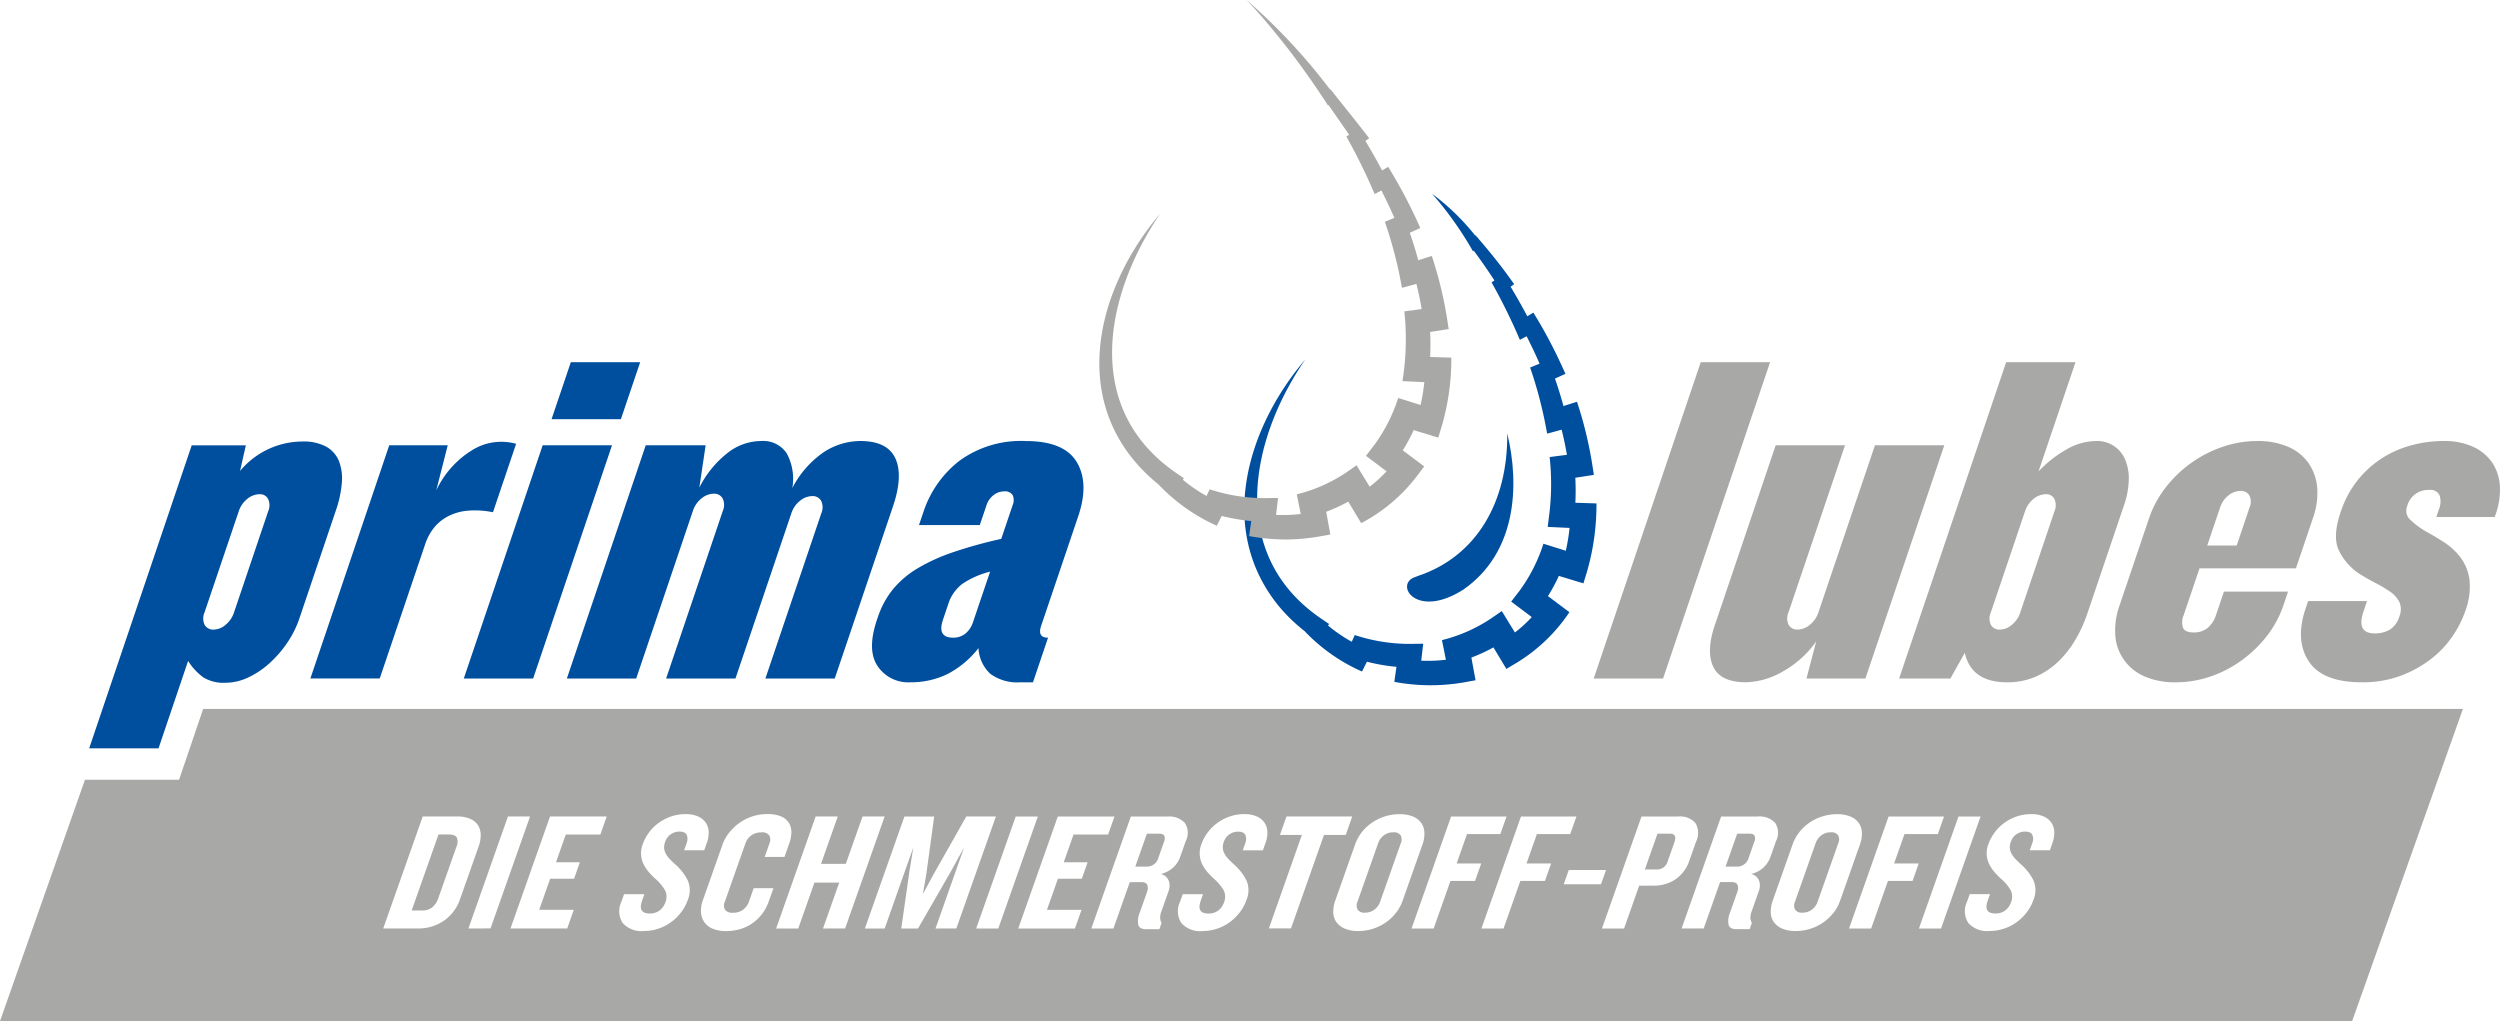 <svg id="Gruppe_428" data-name="Gruppe 428" xmlns="http://www.w3.org/2000/svg" xmlns:xlink="http://www.w3.org/1999/xlink" width="301.144" height="123" viewBox="0 0 301.144 123">
  <defs>
    <clipPath id="clip-path">
      <rect id="Rechteck_397" data-name="Rechteck 397" width="301.144" height="123" fill="none"/>
    </clipPath>
  </defs>
  <g id="Gruppe_427" data-name="Gruppe 427" clip-path="url(#clip-path)">
    <path id="Pfad_252" data-name="Pfad 252" d="M41.3,100.643a11.789,11.789,0,0,1-1.464,2.889,13.511,13.511,0,0,1-2.149,2.46,10.357,10.357,0,0,1-2.545,1.688,6.439,6.439,0,0,1-2.73.629,4.644,4.644,0,0,1-2.667-.658,7.12,7.12,0,0,1-1.821-1.974l-3.562,10.528H16.008l12.35-36.5h6.522l-.7,3.09a9.809,9.809,0,0,1,7.494-3.547,5.739,5.739,0,0,1,2.905.629A3.514,3.514,0,0,1,46.1,81.62a5.846,5.846,0,0,1,.34,2.632,13.171,13.171,0,0,1-.694,3.233Zm-3.73-12.988a1.8,1.8,0,0,0-.011-1.487,1.077,1.077,0,0,0-1.008-.572,2.367,2.367,0,0,0-1.509.572,3.179,3.179,0,0,0-1.019,1.487L29.9,99.842a1.8,1.8,0,0,0,.011,1.488,1.177,1.177,0,0,0,1.123.572,2.233,2.233,0,0,0,1.4-.572,3.171,3.171,0,0,0,1.018-1.488Z" transform="translate(-5.265 -26.064)" fill="#004f9f"/>
    <path id="Pfad_253" data-name="Pfad 253" d="M77.706,87.786a10.519,10.519,0,0,0-3.2-.172,6.264,6.264,0,0,0-2.368.744,5.294,5.294,0,0,0-1.619,1.4,6.379,6.379,0,0,0-.953,1.8l-5.5,16.249H55.712l9.5-28.092h7.046l-1.384,5.435a11.387,11.387,0,0,1,4.4-4.892,6.626,6.626,0,0,1,5.219-.715Z" transform="translate(-18.324 -26.081)" fill="#004f9f"/>
    <path id="Pfad_254" data-name="Pfad 254" d="M83.248,103.112l9.5-28.092h8.353l-9.5,28.092Zm10.57-31.238,2.323-6.865h8.353l-2.323,6.865Z" transform="translate(-27.38 -21.381)" fill="#004f9f"/>
    <path id="Pfad_255" data-name="Pfad 255" d="M125.663,107.766l6.737-19.91a1.782,1.782,0,0,0-.021-1.488,1.154,1.154,0,0,0-1.085-.572,2.346,2.346,0,0,0-1.473.572,3.154,3.154,0,0,0-1.027,1.488l-6.737,19.91h-8.353l6.833-20.2a1.779,1.779,0,0,0-.021-1.487,1.155,1.155,0,0,0-1.084-.572,2.348,2.348,0,0,0-1.473.572,3.154,3.154,0,0,0-1.026,1.487l-6.833,20.2h-8.353l9.5-28.092h7.216l-.756,5.092a12.326,12.326,0,0,1,3.264-4.062,6.627,6.627,0,0,1,4.186-1.546,3.382,3.382,0,0,1,3.074,1.488,6.437,6.437,0,0,1,.676,4.176,11.828,11.828,0,0,1,3.826-4.348,8.124,8.124,0,0,1,4.351-1.316q3.274,0,4.233,2.088T141.043,87l-7.027,20.769Z" transform="translate(-33.465 -26.035)" fill="#004f9f"/>
    <path id="Pfad_256" data-name="Pfad 256" d="M174.416,108.224a5.5,5.5,0,0,1-3.657-1.029,4.52,4.52,0,0,1-1.415-3.089,11.259,11.259,0,0,1-3.782,3.146,10.043,10.043,0,0,1-4.42.972,4.448,4.448,0,0,1-3.947-1.945q-1.316-1.945-.076-5.607l.1-.286a10.675,10.675,0,0,1,1.829-3.376,11.419,11.419,0,0,1,2.968-2.517,22.4,22.4,0,0,1,4.292-1.946,55.538,55.538,0,0,1,5.777-1.6l1.374-4.062a1.5,1.5,0,0,0,.006-1.2,1.08,1.08,0,0,0-1.046-.457,2.018,2.018,0,0,0-1.27.457,2.509,2.509,0,0,0-.836,1.2l-.813,2.4h-7.323l.542-1.6a12.894,12.894,0,0,1,4.3-6.122,12.574,12.574,0,0,1,8.022-2.4q4.634,0,6.147,2.546t.177,6.493l-4.472,13.217q-.483,1.431.832,1.431l-1.819,5.378Zm-3.671-13.33a10.486,10.486,0,0,0-3.364,1.487,4.94,4.94,0,0,0-1.691,2.46l-.619,1.831q-.736,2.175,1.21,2.174a2.258,2.258,0,0,0,1.518-.515,2.922,2.922,0,0,0,.874-1.317Z" transform="translate(-51.478 -26.036)" fill="#004f9f"/>
    <path id="Pfad_257" data-name="Pfad 257" d="M286.059,103.112l12.893-38.1h8.353l-12.892,38.1Z" transform="translate(-94.085 -21.381)" fill="#a8a8a7"/>
    <path id="Pfad_258" data-name="Pfad 258" d="M318.553,108.019l1.167-4.463a12.109,12.109,0,0,1-3.994,3.6,9.258,9.258,0,0,1-4.479,1.316q-3.033,0-3.92-1.86t.179-5.006l7.336-21.683h8.353l-6.814,20.138a1.78,1.78,0,0,0,.019,1.488,1.153,1.153,0,0,0,1.086.572,2.338,2.338,0,0,0,1.472-.572,3.145,3.145,0,0,0,1.027-1.488L326.8,79.927h8.353l-9.505,28.092Z" transform="translate(-100.947 -26.288)" fill="#a8a8a7"/>
    <path id="Pfad_259" data-name="Pfad 259" d="M363.534,95.331a16.477,16.477,0,0,1-1.495,3.233,11.983,11.983,0,0,1-2.12,2.631,9.209,9.209,0,0,1-2.707,1.746,8.537,8.537,0,0,1-3.331.629q-4.29,0-5.094-3.547l-1.731,3.09h-6.179l12.893-38.1h8.353L357.67,78.167a14.47,14.47,0,0,1,3.389-2.66,7.212,7.212,0,0,1,3.515-1,3.649,3.649,0,0,1,3.564,2.317,5.839,5.839,0,0,1,.4,2.46,10.007,10.007,0,0,1-.548,2.89Zm-3.943-12.358a1.806,1.806,0,0,0-.011-1.487,1.078,1.078,0,0,0-1.009-.572,2.367,2.367,0,0,0-1.509.572,3.173,3.173,0,0,0-1.018,1.487l-4.123,12.187a1.8,1.8,0,0,0,.011,1.488,1.177,1.177,0,0,0,1.123.572,2.231,2.231,0,0,0,1.395-.572,3.161,3.161,0,0,0,1.018-1.488Z" transform="translate(-112.114 -21.381)" fill="#a8a8a7"/>
    <path id="Pfad_260" data-name="Pfad 260" d="M399.935,98.9a12.656,12.656,0,0,1-2.012,3.747,14.951,14.951,0,0,1-3.056,2.946,14.146,14.146,0,0,1-3.776,1.946,12.925,12.925,0,0,1-4.151.686,9.154,9.154,0,0,1-3.687-.686,5.777,5.777,0,0,1-3.58-4.892A8.884,8.884,0,0,1,380.2,98.9l3.523-10.413a12.729,12.729,0,0,1,2-3.719,14.663,14.663,0,0,1,6.9-4.921,12.885,12.885,0,0,1,4.152-.687,9.13,9.13,0,0,1,3.686.687,5.766,5.766,0,0,1,2.46,1.945,6.093,6.093,0,0,1,1.062,2.947,8.915,8.915,0,0,1-.524,3.747l-2.033,6.008H389.811l-1.917,5.664a2.132,2.132,0,0,0-.074,1.487q.236.573,1.265.572a2.539,2.539,0,0,0,1.738-.572,3.367,3.367,0,0,0,.961-1.487l.968-2.861h7.724Zm-4.1-11.729a1.707,1.707,0,0,0-.021-1.459,1.164,1.164,0,0,0-1.074-.543,2.328,2.328,0,0,0-1.443.543,3.025,3.025,0,0,0-1.009,1.459l-1.548,4.577h3.547Z" transform="translate(-124.862 -26.035)" fill="#a8a8a7"/>
    <path id="Pfad_261" data-name="Pfad 261" d="M432.784,99.678a12.554,12.554,0,0,1-1.534,3.011,12.027,12.027,0,0,1-2.619,2.754,13.852,13.852,0,0,1-3.654,2.007,13.133,13.133,0,0,1-4.639.774q-4.749,0-6.406-2.541t-.376-6.326l.31-.916h7.094l-.426,1.259q-.891,2.631,1.341,2.632a3.5,3.5,0,0,0,1.842-.456,2.829,2.829,0,0,0,1.142-1.6,2.205,2.205,0,0,0-.012-1.741,3.387,3.387,0,0,0-1.148-1.256,16.439,16.439,0,0,0-1.788-1.056q-1-.513-1.988-1.142A7.125,7.125,0,0,1,417.6,92.4q-.844-1.653.182-4.68a12.35,12.35,0,0,1,2.037-3.825,12.212,12.212,0,0,1,2.929-2.654,12.563,12.563,0,0,1,3.563-1.568,14.886,14.886,0,0,1,3.864-.514,8.265,8.265,0,0,1,3.593.709,5.557,5.557,0,0,1,2.276,1.9,5.668,5.668,0,0,1,.917,2.782,8.662,8.662,0,0,1-.5,3.422l-.117.343h-7.037l.31-.915a2.453,2.453,0,0,0,.085-1.687,1.177,1.177,0,0,0-1.236-.658A2.6,2.6,0,0,0,425.8,87a1.486,1.486,0,0,0,.381,1.664,10.339,10.339,0,0,0,1.851,1.376q1.064.574,2.215,1.318a7.858,7.858,0,0,1,1.982,1.837,5.72,5.72,0,0,1,1.072,2.666,8.278,8.278,0,0,1-.518,3.814" transform="translate(-135.834 -26.036)" fill="#a8a8a7"/>
    <path id="Pfad_262" data-name="Pfad 262" d="M263.223,72.008c.021-.456.035-.911.036-1.365q0-.825-.04-1.648l.809-.125,1.425-.221-.216-1.391a47.8,47.8,0,0,0-1.818-7.416c-.386.117-1.019.322-1.63.518-.3-1.117-.644-2.22-1.021-3.31l.167-.076,1.095-.5-.482-1.05a57.371,57.371,0,0,0-3.383-6.321l-.734.438q-.953-1.81-2.011-3.554l.43-.311L255.367,45c-1.3-1.813-2.713-3.535-4.169-5.216l-.04.034a27.754,27.754,0,0,0-5.186-5.022,42.034,42.034,0,0,1,4.919,6.918l.095-.07q1.3,1.762,2.49,3.588l-.347.223.4.727a68.546,68.546,0,0,1,3.008,6.2c.2-.1.505-.264.816-.43.55,1.087,1.075,2.184,1.561,3.3-.428.174-.86.35-1.14.468a50.516,50.516,0,0,1,1.79,6.592l.266,1.369,1.4-.383.34-.093c.249,1,.463,2.013.636,3.027-.773.1-1.6.206-2.082.272a29.85,29.85,0,0,1-.032,6.8l-.2,1.609c.613.033,1.669.08,2.633.125a22.879,22.879,0,0,1-.454,2.749c-1-.313-2.121-.664-2.694-.844a19.686,19.686,0,0,1-2.9,5.695l-.984,1.275c.535.4,1.568,1.178,2.479,1.863a15.479,15.479,0,0,1-2.032,1.856l-.712-1.163-.866-1.414L253,85.991a18.637,18.637,0,0,1-5.847,2.56l.274,1.36.2,1.006a18.669,18.669,0,0,1-2.97.113c.088-.753.181-1.544.24-2.042l-1.6.019a21.058,21.058,0,0,1-6.645-1.064l-.365.805a17.5,17.5,0,0,1-2.871-1.968l.155-.16-1.161-.791c-11.026-7.691-8.436-21.313-1.713-31.091-7.056,8.283-10.73,20.547-3.158,29.767a20.1,20.1,0,0,0,3.06,2.954l.225.236a21.523,21.523,0,0,0,6.7,4.642l.593-1.183a22,22,0,0,0,3.557.615c-.1.686-.2,1.391-.256,1.813a23.561,23.561,0,0,0,8.3.076l1.484-.269c-.108-.574-.322-1.743-.505-2.736a19.278,19.278,0,0,0,2.658-1.223l.754,1.252.807,1.342,1.354-.813a20.4,20.4,0,0,0,6.237-6.023c-.518-.387-1.643-1.231-2.587-1.939a19.85,19.85,0,0,0,1.311-2.432c1.078.328,2.359.717,2.964.9l.453-1.491a29.067,29.067,0,0,0,1.119-8.14l-2.543-.08" transform="translate(-73.459 -11.446)" fill="#004f9f"/>
    <path id="Pfad_263" data-name="Pfad 263" d="M237.169,43c.048-1,.046-2.011,0-3.013l2.235-.346-.215-1.391a47.8,47.8,0,0,0-1.819-7.416c-.386.117-1.019.321-1.63.517-.3-1.117-.644-2.22-1.021-3.31l1.262-.576a59.758,59.758,0,0,0-3.311-6.449l-.554-.923-.734.438q-.953-1.81-2.011-3.553l.456-.33c-1.53-1.978-3.107-3.934-4.657-5.887l-.043.037A71.981,71.981,0,0,0,215.063,0c1.774,1.859,3.4,3.85,4.984,5.869q2.554,3.314,4.812,6.822l.066-.05q1.243,1.8,2.488,3.593c-.141.092-.266.172-.336.211a70.575,70.575,0,0,1,3.407,6.93l.817-.43c.55,1.087,1.074,2.184,1.56,3.3l-.128.052-1.013.415.354,1.087a51.165,51.165,0,0,1,1.7,6.875l1.4-.383.34-.093c.249,1,.464,2.013.635,3.028l-.729.1-1.352.176.111,1.363a32.01,32.01,0,0,1-.344,7.043c.613.034,1.669.08,2.633.125a22.86,22.86,0,0,1-.454,2.749l-2.694-.844a19.682,19.682,0,0,1-2.9,5.694l-.984,1.275c.535.4,1.568,1.178,2.48,1.864a15.572,15.572,0,0,1-2.033,1.855l-.712-1.163-.866-1.413-1.352.936a18.654,18.654,0,0,1-5.847,2.56l.274,1.359.2,1.006a18.749,18.749,0,0,1-2.97.114c.088-.754.181-1.544.24-2.043l-1.6.019a21.077,21.077,0,0,1-6.645-1.063c-.095.208-.226.5-.364.805a17.521,17.521,0,0,1-2.872-1.968l.148-.153-1.154-.8c-11.03-7.783-8.4-21.233-1.713-31.091-8.255,9.764-11.1,23.782-.2,32.63a22.169,22.169,0,0,0,7.022,4.969l.593-1.183a22,22,0,0,0,3.558.615c-.1.686-.2,1.391-.256,1.813a23.562,23.562,0,0,0,8.3.076l1.484-.269c-.108-.574-.322-1.743-.505-2.736a19.353,19.353,0,0,0,2.658-1.223l.754,1.252.807,1.342a20.347,20.347,0,0,0,6.628-5.558l.963-1.277-1.282-.961-1.3-.978a19.942,19.942,0,0,0,1.311-2.432c1.078.327,2.359.717,2.964.9l.454-1.491a29.088,29.088,0,0,0,1.118-8.14c-.554-.016-1.6-.05-2.544-.08" transform="translate(-64.898)" fill="#a8a8a7"/>
    <path id="Pfad_264" data-name="Pfad 264" d="M253.866,94.954c-.136.045-.462.177-.5.193-2.222.947.255,4.809,5.542,1.713.033-.02.319-.185.425-.258,6.378-4.428,6.824-12.482,5.288-18.83.1,8.334-3.755,14.851-10.754,17.183" transform="translate(-83.063 -25.579)" fill="#004f9f"/>
    <path id="Pfad_265" data-name="Pfad 265" d="M312.586,149.634h-1.46l-1.4,3.97h1.353a1.425,1.425,0,0,0,1.431-1.074l.679-1.924a.9.9,0,0,0,.028-.718q-.136-.254-.63-.254" transform="translate(-101.868 -49.215)" fill="#a8a8a7"/>
    <path id="Pfad_266" data-name="Pfad 266" d="M298.222,149.634h-1.46l-1.523,4.314h1.46a1.317,1.317,0,0,0,1.3-1.013l.808-2.288q.356-1.013-.588-1.013" transform="translate(-97.104 -49.215)" fill="#a8a8a7"/>
    <path id="Pfad_267" data-name="Pfad 267" d="M247.916,149.393a1.824,1.824,0,0,0-1.127.364,1.992,1.992,0,0,0-.69.952l-2.488,7.047a1.081,1.081,0,0,0,.018.952.944.944,0,0,0,.87.364,1.857,1.857,0,0,0,1.149-.364,2,2,0,0,0,.691-.952l2.488-7.047a1.077,1.077,0,0,0-.018-.952.969.969,0,0,0-.891-.364" transform="translate(-80.091 -49.135)" fill="#a8a8a7"/>
    <path id="Pfad_268" data-name="Pfad 268" d="M206.636,149.634h-1.46l-1.4,3.97h1.353a1.425,1.425,0,0,0,1.431-1.074l.679-1.924a.9.9,0,0,0,.028-.718q-.136-.254-.63-.254" transform="translate(-67.021 -49.215)" fill="#a8a8a7"/>
    <path id="Pfad_269" data-name="Pfad 269" d="M326.442,149.393a1.824,1.824,0,0,0-1.127.364,2,2,0,0,0-.69.952l-2.488,7.047a1.083,1.083,0,0,0,.018.952.946.946,0,0,0,.87.364,1.858,1.858,0,0,0,1.149-.364,2,2,0,0,0,.69-.952l2.488-7.047a1.075,1.075,0,0,0-.018-.952.969.969,0,0,0-.891-.364" transform="translate(-105.918 -49.135)" fill="#a8a8a7"/>
    <path id="Pfad_270" data-name="Pfad 270" d="M24.472,127.246l-2.9,8.529H10.236L0,164.851H283.334l13.343-37.605ZM53.5,152.74a5.432,5.432,0,0,1-3.227.952H46.16L50.922,140.2h4.112a3.967,3.967,0,0,1,1.574.274,2.1,2.1,0,0,1,.953.759,2.181,2.181,0,0,1,.342,1.154,4.033,4.033,0,0,1-.257,1.458l-2.231,6.318A5.179,5.179,0,0,1,53.5,152.74m2.926.952L61.187,140.2H63.85l-4.762,13.486Zm15.894-11.319H68.153l-1.18,3.341h2.878l-.7,1.984H66.273l-1.323,3.747h4.166l-.793,2.247h-6.83L66.255,140.2h6.829Zm10.524,7.9a5.3,5.3,0,0,1-.818,1.5,5.862,5.862,0,0,1-1.223,1.182,5.566,5.566,0,0,1-1.517.768,5.393,5.393,0,0,1-1.707.273,3.027,3.027,0,0,1-2.57-.961,2.6,2.6,0,0,1-.165-2.542l.328-.931h2.449l-.279.79q-.544,1.538.917,1.539a1.927,1.927,0,0,0,1.192-.364,2.072,2.072,0,0,0,.7-.991,1.744,1.744,0,0,0-.034-1.425,5.318,5.318,0,0,0-1.129-1.364,9.305,9.305,0,0,1-.8-.809,4.51,4.51,0,0,1-.649-.96,3,3,0,0,1-.117-2.436A5.433,5.433,0,0,1,79.309,141a5.661,5.661,0,0,1,1.5-.789,5.368,5.368,0,0,1,1.8-.293,3.554,3.554,0,0,1,1.442.266,2.23,2.23,0,0,1,.936.725,2.083,2.083,0,0,1,.374,1.1,3.5,3.5,0,0,1-.223,1.391l-.307.87H82.406l.286-.81a1.354,1.354,0,0,0,.032-1.033q-.19-.4-.876-.405a1.8,1.8,0,0,0-1.048.324,1.764,1.764,0,0,0-.669.889A1.933,1.933,0,0,0,80,144a1.665,1.665,0,0,0,.187.657,2.882,2.882,0,0,0,.476.657q.312.334.77.738a6.325,6.325,0,0,1,1.423,1.87,3.01,3.01,0,0,1-.015,2.355m9.745.2a5.372,5.372,0,0,1-.74,1.4,5.174,5.174,0,0,1-1.127,1.124,5.118,5.118,0,0,1-1.474.74,5.805,5.805,0,0,1-1.768.263,4.137,4.137,0,0,1-1.629-.284,2.26,2.26,0,0,1-1.009-.789,2.37,2.37,0,0,1-.4-1.174,3.53,3.53,0,0,1,.225-1.458l2.359-6.682a5.084,5.084,0,0,1,.805-1.458,6.018,6.018,0,0,1,1.231-1.174,5.733,5.733,0,0,1,1.567-.791,5.829,5.829,0,0,1,1.829-.283,4.155,4.155,0,0,1,1.582.264,2.037,2.037,0,0,1,.952.739,2.109,2.109,0,0,1,.337,1.114,3.863,3.863,0,0,1-.25,1.407l-.579,1.641H92.113l.572-1.62a1.111,1.111,0,0,0-.014-.962,1.024,1.024,0,0,0-.952-.375,2.009,2.009,0,0,0-1.224.364,1.941,1.941,0,0,0-.694.932l-2.5,7.087a1.023,1.023,0,0,0,.036.931,1.077,1.077,0,0,0,.967.364,1.938,1.938,0,0,0,1.217-.374,2.048,2.048,0,0,0,.693-.962l.572-1.62h2.384Zm6.551,3.22,1.952-5.528H98.106l-1.952,5.528H93.491L98.252,140.2h2.663l-2.016,5.71h2.985l2.016-5.71h2.663L101.8,153.691Zm13.551,0,3.453-9.781-1.617,2.936-3.941,6.845h-2.019l.978-6.845.478-2.936-3.453,9.781h-2.384l4.761-13.486h3.586l-.935,6.845-.428,2.491,1.352-2.491L116.4,140.2h3.565L115.2,153.691Zm4.9,0,4.762-13.486h2.663l-4.761,13.486Zm12.725-5.994h-2.878l-1.323,3.747h4.166l-.794,2.247h-6.828l4.761-13.486h6.829l-.765,2.167h-4.166l-1.18,3.341h2.878Zm10.48.244a1.839,1.839,0,0,1-.028,1.235l-.872,2.47a2.072,2.072,0,0,0-.143.8,1.226,1.226,0,0,0,.172.576l-.264.75h-1.611q-.8,0-.935-.546a2.565,2.565,0,0,1,.175-1.438l.894-2.531a1.1,1.1,0,0,0,.017-.811c-.1-.229-.334-.344-.705-.344h-1.4l-1.973,5.589h-2.664l4.762-13.486h4.4a2.581,2.581,0,0,1,2.1.759,2.165,2.165,0,0,1,.123,2.177l-.672,1.9a3.214,3.214,0,0,1-.848,1.307,3.436,3.436,0,0,1-1.5.78,1.309,1.309,0,0,1,.96.81m11.652-4.536-.307.87h-2.427l.286-.81a1.354,1.354,0,0,0,.032-1.033q-.19-.4-.876-.405a1.8,1.8,0,0,0-1.048.324,1.76,1.76,0,0,0-.668.889,1.923,1.923,0,0,0-.128.758,1.665,1.665,0,0,0,.187.657,2.9,2.9,0,0,0,.476.657q.312.334.77.738a6.325,6.325,0,0,1,1.423,1.87,3.01,3.01,0,0,1-.015,2.355,5.3,5.3,0,0,1-.818,1.5,5.862,5.862,0,0,1-1.223,1.182,5.557,5.557,0,0,1-1.517.768,5.393,5.393,0,0,1-1.707.273,3.027,3.027,0,0,1-2.57-.961,2.6,2.6,0,0,1-.165-2.542l.328-.931h2.449l-.279.79q-.544,1.538.917,1.539a1.926,1.926,0,0,0,1.191-.364,2.068,2.068,0,0,0,.7-.991,1.744,1.744,0,0,0-.034-1.425,5.3,5.3,0,0,0-1.129-1.364,9.4,9.4,0,0,1-.8-.809,4.51,4.51,0,0,1-.649-.96,3,3,0,0,1-.117-2.436A5.433,5.433,0,0,1,146.611,141a5.661,5.661,0,0,1,1.5-.789,5.368,5.368,0,0,1,1.8-.293,3.554,3.554,0,0,1,1.442.266,2.23,2.23,0,0,1,.936.725,2.083,2.083,0,0,1,.374,1.1,3.5,3.5,0,0,1-.223,1.391m3.068,10.287h-2.663l3.975-11.259h-2.641l.787-2.227h7.924l-.787,2.227h-2.619Zm12.652-1.893a5.414,5.414,0,0,1-1.217,1.164A5.819,5.819,0,0,1,163.607,154a4.073,4.073,0,0,1-1.578-.274,2.383,2.383,0,0,1-1.02-.759,2.085,2.085,0,0,1-.405-1.164,3.827,3.827,0,0,1,.246-1.488l2.374-6.723a5.365,5.365,0,0,1,2.025-2.632,5.927,5.927,0,0,1,1.557-.76,5.726,5.726,0,0,1,1.771-.273,4.159,4.159,0,0,1,1.6.273,2.312,2.312,0,0,1,1.009.76,2.15,2.15,0,0,1,.395,1.164,3.762,3.762,0,0,1-.24,1.468l-2.374,6.723a5.389,5.389,0,0,1-.8,1.488m9.516-3.837h-2.964l-2.023,5.731h-2.663l4.761-13.486h6.679l-.744,2.106h-4.016l-1.251,3.544h2.964Zm8.418,0h-2.964l-2.023,5.731h-2.664l4.762-13.486h6.679l-.744,2.106h-4.015l-1.252,3.544h2.964Zm2.262.405.608-1.722h4.488l-.608,1.722Zm13.49-.618a4.577,4.577,0,0,1-2.659.78h-1.74l-1.823,5.163h-2.663l4.761-13.486h4.4a2.455,2.455,0,0,1,2.105.79,2.37,2.37,0,0,1,.065,2.247l-.8,2.268a4.4,4.4,0,0,1-1.649,2.237m10.586-1.4a3.432,3.432,0,0,1-1.5.78,1.308,1.308,0,0,1,.96.81,1.839,1.839,0,0,1-.028,1.235l-.872,2.47a2.058,2.058,0,0,0-.142.8,1.226,1.226,0,0,0,.172.576l-.264.75h-1.611c-.53,0-.841-.182-.935-.546a2.565,2.565,0,0,1,.175-1.438l.894-2.531a1.1,1.1,0,0,0,.017-.811c-.1-.229-.334-.344-.705-.344h-1.4l-1.973,5.589h-2.663l4.761-13.486h4.4a2.581,2.581,0,0,1,2.1.759,2.164,2.164,0,0,1,.123,2.177l-.672,1.9a3.216,3.216,0,0,1-.848,1.307m8.428,5.447a5.428,5.428,0,0,1-1.217,1.164A5.819,5.819,0,0,1,216.306,154a4.076,4.076,0,0,1-1.579-.274,2.391,2.391,0,0,1-1.02-.759,2.09,2.09,0,0,1-.405-1.164,3.816,3.816,0,0,1,.247-1.488l2.374-6.723a5.369,5.369,0,0,1,2.024-2.632,5.937,5.937,0,0,1,1.557-.76,5.727,5.727,0,0,1,1.772-.273,4.153,4.153,0,0,1,1.6.273,2.308,2.308,0,0,1,1.009.76,2.139,2.139,0,0,1,.395,1.164,3.75,3.75,0,0,1-.24,1.468l-2.373,6.723a5.39,5.39,0,0,1-.8,1.488m9.515-3.837h-2.964l-2.023,5.731h-2.664l4.762-13.486h6.679l-.744,2.106h-4.017l-1.251,3.544h2.964Zm.768,5.731,4.762-13.486h2.662l-4.761,13.486ZM247.233,143.4l-.307.87H244.5l.287-.81a1.357,1.357,0,0,0,.031-1.033q-.19-.4-.876-.405a1.8,1.8,0,0,0-1.049.324,1.767,1.767,0,0,0-.668.889,1.921,1.921,0,0,0-.128.758,1.665,1.665,0,0,0,.187.657,2.882,2.882,0,0,0,.476.657q.312.334.77.738a6.339,6.339,0,0,1,1.423,1.87,3.011,3.011,0,0,1-.016,2.355,5.314,5.314,0,0,1-.818,1.5,5.862,5.862,0,0,1-1.223,1.182,5.557,5.557,0,0,1-1.517.768,5.393,5.393,0,0,1-1.707.273,3.027,3.027,0,0,1-2.57-.961,2.6,2.6,0,0,1-.166-2.542l.33-.931h2.447l-.278.79q-.544,1.538.917,1.539a1.927,1.927,0,0,0,1.192-.364,2.068,2.068,0,0,0,.7-.991,1.741,1.741,0,0,0-.034-1.425,5.294,5.294,0,0,0-1.129-1.364,9.5,9.5,0,0,1-.8-.809,4.536,4.536,0,0,1-.649-.96,2.992,2.992,0,0,1-.117-2.436A5.429,5.429,0,0,1,241.4,141a5.653,5.653,0,0,1,1.5-.789,5.374,5.374,0,0,1,1.8-.293,3.556,3.556,0,0,1,1.442.266,2.224,2.224,0,0,1,.935.725,2.078,2.078,0,0,1,.374,1.1,3.5,3.5,0,0,1-.223,1.391" transform="translate(0 -41.851)" fill="#a8a8a7"/>
    <path id="Pfad_271" data-name="Pfad 271" d="M78.39,149.785H77.123l-3.232,9.153h1.268a1.859,1.859,0,0,0,1.22-.385,2.4,2.4,0,0,0,.719-1.093l2.18-6.177a1.445,1.445,0,0,0,.06-1.113q-.2-.385-.948-.385" transform="translate(-24.303 -49.264)" fill="#a8a8a7"/>
  </g>
</svg>
